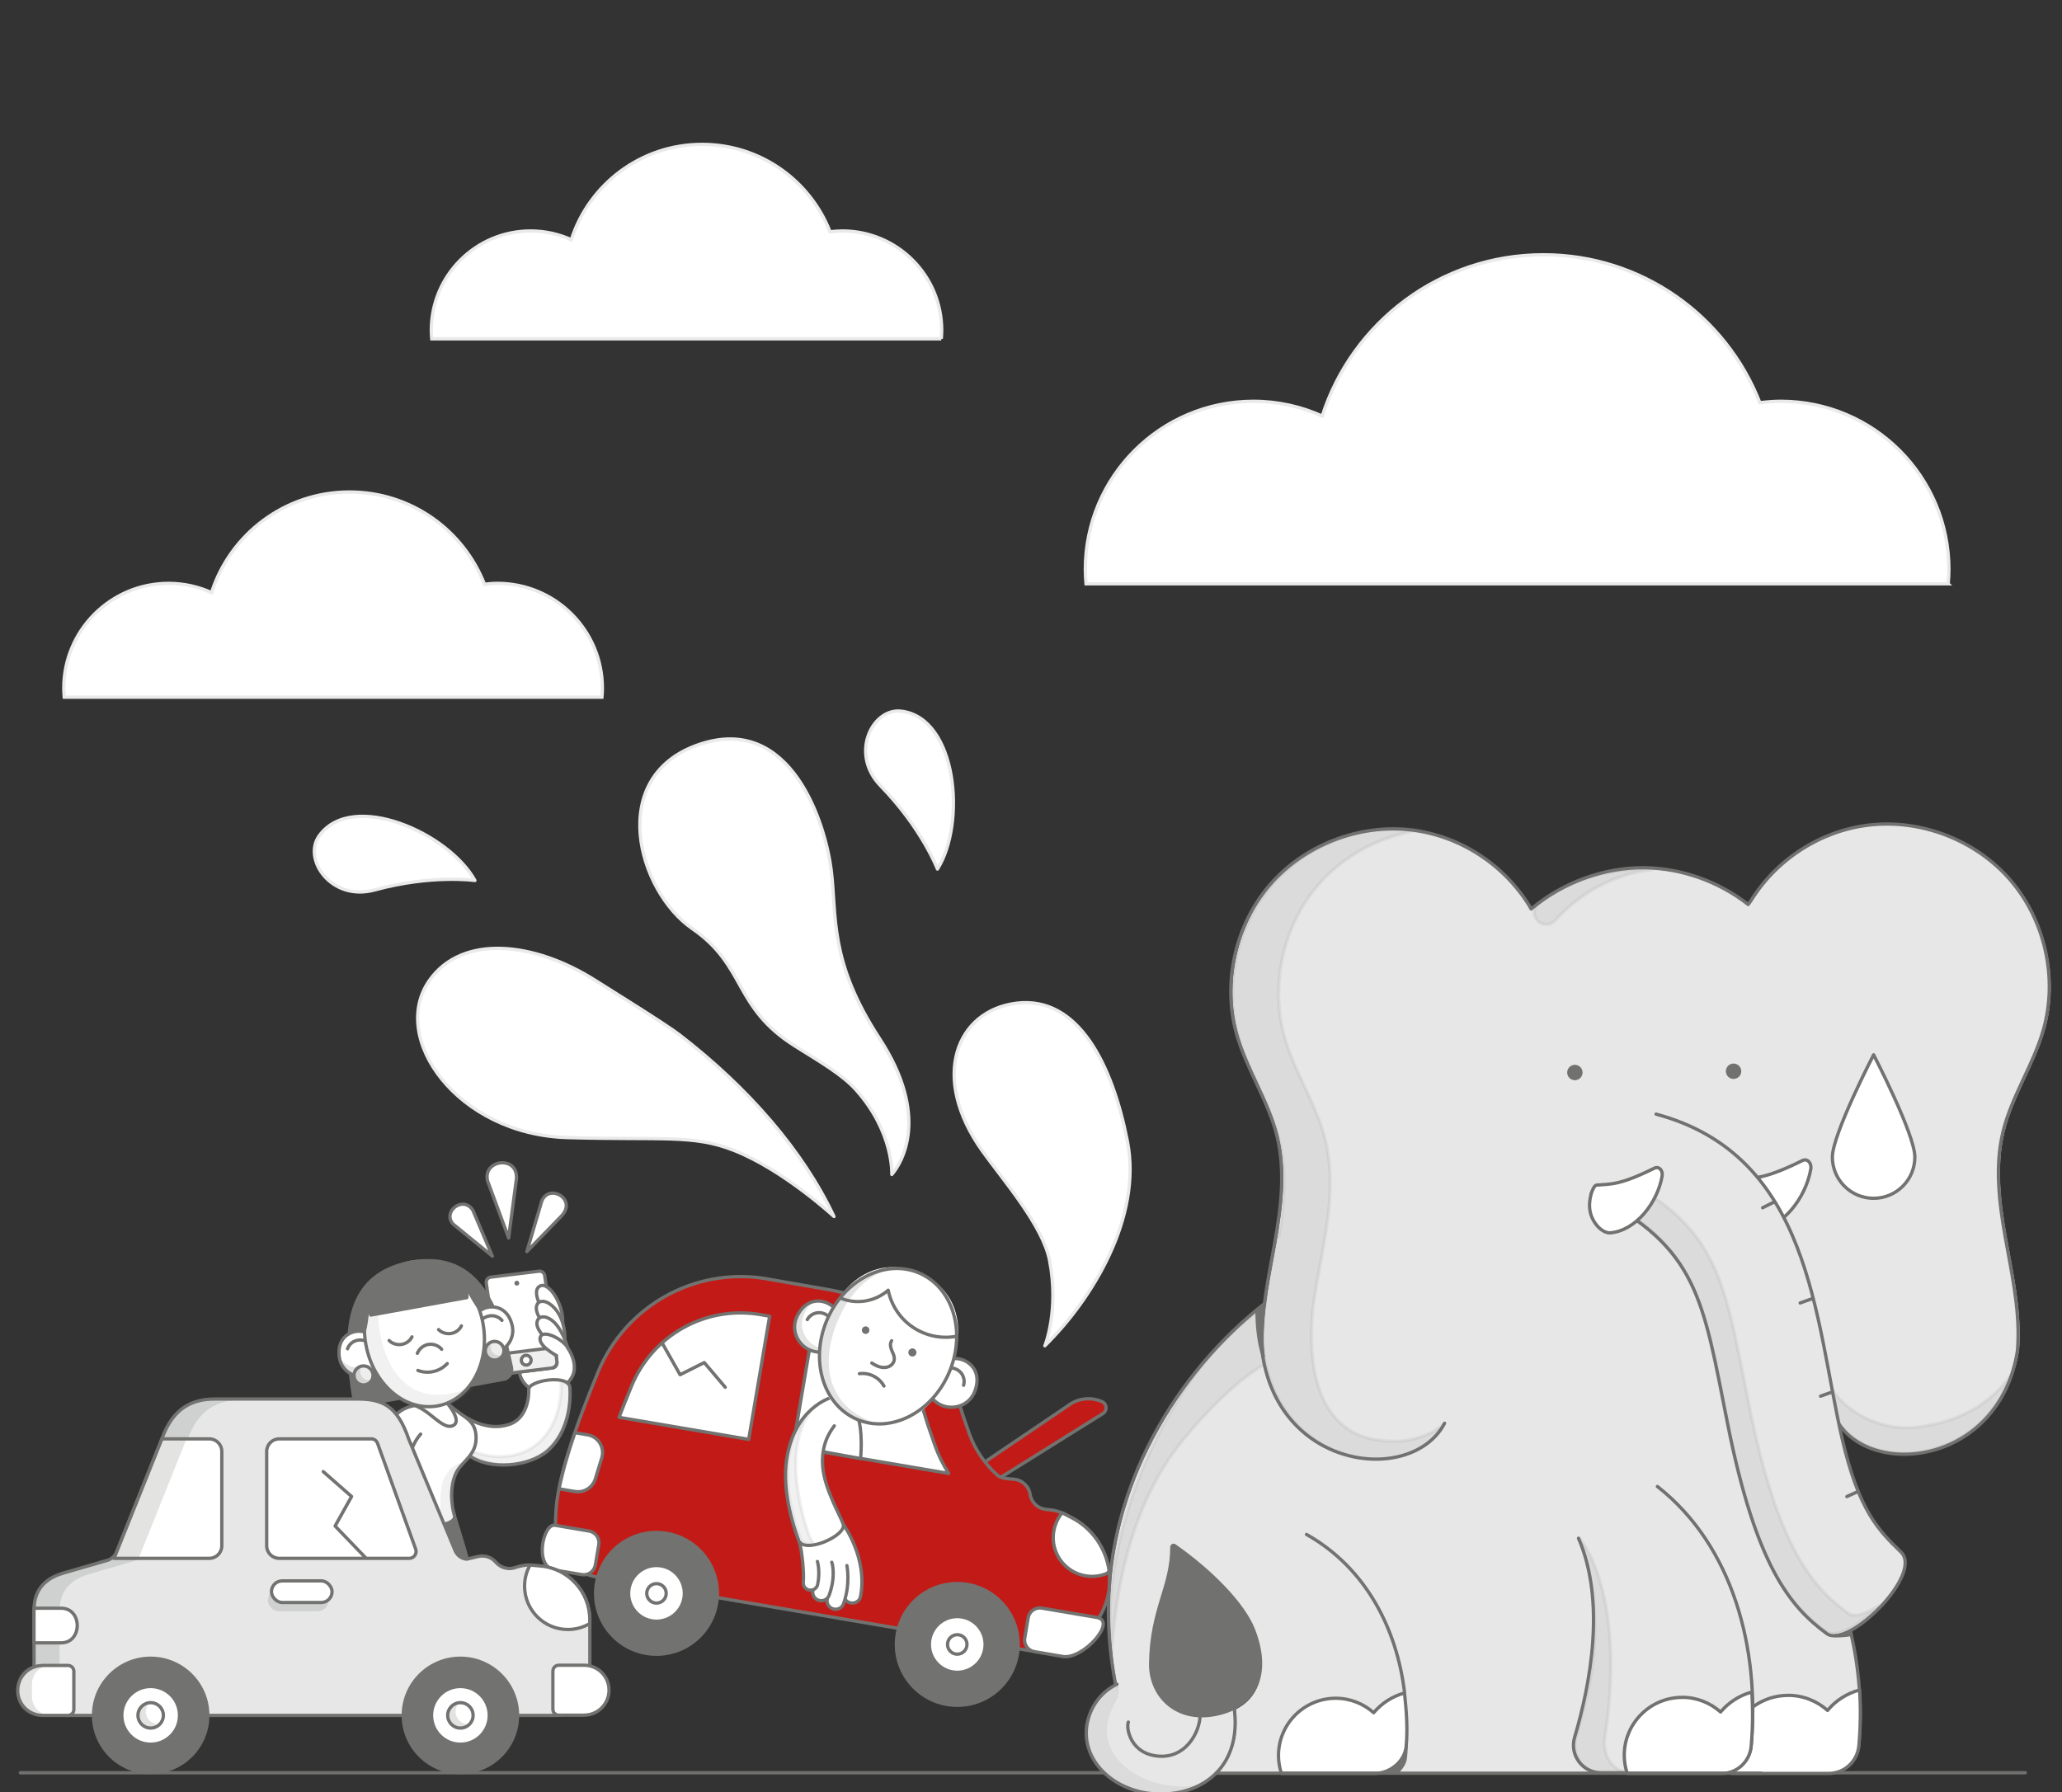<?xml version="1.0" encoding="UTF-8"?>
<svg id="Livello_9" data-name="Livello 9" xmlns="http://www.w3.org/2000/svg" viewBox="0 0 375 326">
  <rect x="0" y="0" width="375" height="326" fill="#333333" stroke="none"/>
  <defs>
    <style>
      .cls-1, .cls-2, .cls-3, .cls-4, .cls-5, .cls-6, .cls-7, .cls-8 {
        fill: #fff;
      }

      .cls-1, .cls-3, .cls-4, .cls-9, .cls-10, .cls-11, .cls-12, .cls-5, .cls-6, .cls-13, .cls-14, .cls-15, .cls-7, .cls-8, .cls-16, .cls-17, .cls-18, .cls-19, .cls-20, .cls-21, .cls-22, .cls-23, .cls-24, .cls-25 {
        stroke-width: .6px;
      }

      .cls-1, .cls-3, .cls-4, .cls-10, .cls-11, .cls-8, .cls-16, .cls-18, .cls-22, .cls-23, .cls-24, .cls-25 {
        stroke-miterlimit: 10;
      }

      .cls-1, .cls-3, .cls-11, .cls-12, .cls-5, .cls-13, .cls-16, .cls-18, .cls-19, .cls-20, .cls-24 {
        stroke: #717270;
      }

      .cls-3, .cls-9, .cls-12, .cls-5, .cls-6, .cls-13, .cls-14, .cls-15, .cls-7, .cls-16, .cls-17, .cls-19, .cls-20, .cls-21, .cls-22 {
        stroke-linecap: round;
      }

      .cls-4, .cls-7 {
        stroke: #eaeaeb;
      }

      .cls-26, .cls-17, .cls-27, .cls-25 {
        fill: #727370;
      }

      .cls-9, .cls-10, .cls-6, .cls-14, .cls-15, .cls-8, .cls-17, .cls-21, .cls-22, .cls-23, .cls-25 {
        stroke: #727370;
      }

      .cls-9, .cls-12, .cls-5, .cls-6, .cls-13, .cls-14, .cls-15, .cls-7, .cls-17, .cls-19, .cls-20, .cls-21 {
        stroke-linejoin: round;
      }

      .cls-9, .cls-12, .cls-18, .cls-28, .cls-22, .cls-23 {
        fill: none;
      }

      .cls-10 {
        fill: #eeeeef;
      }

      .cls-11, .cls-13, .cls-16, .cls-19 {
        fill: #717270;
      }

      .cls-29, .cls-27 {
        opacity: .2;
      }

      .cls-30, .cls-15, .cls-20, .cls-24 {
        fill: #e7e7e8;
      }

      .cls-14 {
        fill: #c21b17;
      }

      .cls-31, .cls-19 {
        opacity: .1;
      }

      .cls-21 {
        fill: #efefef;
      }
    </style>
  </defs>
  <g>
    <line class="cls-3" x1="3.7" y1="322.45" x2="368.32" y2="322.45"/>
    <g>
      <g>
        <path class="cls-28" d="M247.74,265.25c-.14-.02-.27-.04-.41-.06-6.65-1.08-14.35-5.89-16.92-16.11,2.57,10.2,10.24,15.02,16.92,16.11,.14,.02,.27,.04,.41,.06Z"/>
        <path class="cls-28" d="M248.02,286.94h0c-.53-.8-1.08-1.59-1.66-2.36,.58,.77,1.13,1.56,1.66,2.36Z"/>
        <path class="cls-30" d="M367.18,245.7c.04-.47,.07-.96,.09-1.45,.22-5.45-.79-10.92-1.78-16.25-.18-.98-.36-1.96-.54-2.94-1.11-6.28-1.93-12.95-.4-19.22,.83-3.4,2.34-6.64,3.8-9.77,1.32-2.83,2.69-5.76,3.55-8.81,2.6-9.21,.25-19.86-5.98-27.12-6.23-7.26-16.39-11.2-25.9-10.03-8.73,1.08-16.72,6.24-21.37,13.81-.07,.08-.23,.29-.45,.63-5.39-4.21-12.07-6.58-18.8-6.68-7.34-.12-14.88,2.61-20.67,7.5-.11-.23-.32-.56-.32-.56-4.64-7.57-12.63-12.73-21.36-13.8-9.5-1.17-19.67,2.77-25.9,10.03-6.23,7.26-8.58,17.91-5.98,27.12,.86,3.05,2.23,5.98,3.55,8.81,1.46,3.13,2.97,6.37,3.8,9.77,1.53,6.27,.71,12.95-.4,19.22-.17,.98-.35,1.96-.54,2.97-.49,2.65-1,5.38-1.35,8.15,0,.03,0,.06,0,.1-.01,.03-.02,.06-.03,.09-.37,2.95-.5,5.53-.4,7.88,0,.07,0,.14,.01,.22v.17c.06,.45,.12,.85,.18,1.17-.04,.06-.06,.13-.05,.2-.02-.09-.03-.18-.05-.28l-.02-.25s0-.04-.01-.06c-.29-.92-.96-3.5-.99-7.54,0-.1-.06-.19-.15-.24s-.2-.03-.28,.04c-16.66,13.87-26.61,34.19-26.61,54.33,0,4.85,.5,9.68,1.48,14.37,.21,.86,.36,1.53,.5,2.18l.07,.32c.31,1.27,.67,2.54,1.06,3.79-.03-.08,1.11,3.19,1.51,4.33,.13,.34,.25,.68,.39,1.01,.02,.06,.07,.11,.12,.14,1.29,.66,2.8,1.01,4.37,1.01,2.52,0,4.67-.81,5.88-2.22,1.08-1.25,1.54-3.06,1.36-5.39,0-.13-.11-.23-.24-.24-1.81-.15-3.39-.76-4.71-1.79-2.12-1.67-3.32-4.29-3.27-7.17,.07-5.06,1.13-8.55,2.06-11.64,.83-2.72,1.6-5.29,1.6-8.51,0-.11,.06-.21,.16-.26,.1-.05,.21-.04,.29,.02,6.79,4.77,12.02,10.35,13.65,14.57,1.52,3.93,1.61,7.38,.26,10-.74,1.43-1.91,2.58-3.49,3.42-.09,.05-.15,.15-.14,.26,.64,5.53-1.16,8.93-2.78,10.81-.1,.11-.2,.22-.3,.33l-.04,.04c-.07,.08-.09,.19-.05,.28,.04,.1,.14,.16,.24,.16h11.17c.08,0,.16-.04,.21-.11,.04-.05,.05-.11,.04-.16h18.77s0,.04,0,.06c.02,.12,.13,.21,.26,.21h37.51c.13,0,.24-.09,.26-.22,0-.02,0-.03,0-.05h43.15s4.82-.34,4.94-7.58c.11-7.23-1.72-20.78-1.72-20.78l-6.31-27.78,4.3-7.81c2.73,4.56,8.75,6.82,15.34,5.74,7.19-1.17,15.54-6.66,17.43-18.59Zm-136.78,3.38c2.57,10.22,10.27,15.03,16.92,16.11,.14,.02,.27,.04,.41,.06-.14-.02-.27-.04-.41-.06-6.68-1.09-14.35-5.91-16.92-16.11Zm17.62,37.86c-.53-.8-1.08-1.59-1.66-2.36,.58,.77,1.13,1.56,1.66,2.36h0Z"/>
        <path class="cls-30" d="M206.6,318.32s-.05-.13-.14-.39c-.15-.39-.3-.78-.45-1.18,.19,.53,.38,1.06,.58,1.57Z"/>
        <path class="cls-19" d="M348.56,259.59c-6.64,.79-13.16-2.83-15.92-7.73l.23,8.46,.04,.18,1.2-2.18c2.73,4.56,8.75,6.82,15.34,5.74,6.16-1,13.17-5.18,16.24-13.86-3.55,4.8-8.79,8.4-17.13,9.39Z"/>
      </g>
      <g>
        <path class="cls-20" d="M317.44,267.62c15.88,9.96,22.26,31.69,20.61,49.77-.26,2.86-2.62,5.06-5.49,5.06h-22.52c-3.44,0-5.9-3.31-4.93-6.6,2.88-9.75,5.89-25.23,.73-37.15"/>
        <path class="cls-5" d="M325.19,308.37c2.75,0,5.26,1.04,7.17,2.74,1.49-1.79,3.52-3.1,5.83-3.72,.22,3.42,.17,6.83-.13,10.12-.26,2.86-2.62,5.06-5.49,5.06h-17.63c-.35-1.07-.55-2.2-.55-3.39,0-5.97,4.84-10.8,10.8-10.8Z"/>
        <path class="cls-19" d="M310.6,316c4.04-26.36-4.57-36.22-4.57-36.22,5.05,15.14,2.09,26.71-.71,36.22"/>
      </g>
      <path class="cls-18" d="M207.68,321.49c-3.92-8.74-6.1-18.42-6.1-28.61,0-22.45,12.12-43.1,28.56-55.91"/>
      <path class="cls-12" d="M262.71,258.88c-5.77,11.09-29.76,8.71-33.08-12.3-.04-.49-.07-.98-.09-1.46-.26-6.45,1.18-12.83,2.31-19.19s1.93-12.95,.4-19.22c-1.58-6.48-5.53-12.16-7.35-18.58-2.62-9.28-.3-19.8,5.98-27.12s16.33-11.21,25.9-10.03c8.78,1.08,16.74,6.28,21.36,13.8,0,0,.2,.33,.32,.56,5.69-4.79,13.23-7.61,20.67-7.5,6.77,.1,13.47,2.51,18.8,6.68,.27-.41,.46-.63,.46-.63,4.62-7.52,12.59-12.72,21.36-13.8,9.57-1.18,19.62,2.71,25.9,10.03s8.6,17.84,5.98,27.12c-1.81,6.42-5.77,12.1-7.35,18.58-1.53,6.27-.72,12.87,.4,19.22,1.13,6.36,2.57,12.74,2.31,19.19-.02,.49-.05,.98-.09,1.46-3.32,21.01-27.31,23.39-33.08,12.3"/>
      <g>
        <path class="cls-5" d="M329.32,212.62c.17-1.03-.6-1.99-1.54-1.52-7.09,3.51-8.76,3.11-11.49,3.36-.66,.06-1.72,2.85-1.27,5.21,.46,2.36,2.45,4.4,4.05,4.25,5.06-.46,9.36-6.02,10.25-11.3Z"/>
        <path class="cls-20" d="M289.38,217.07c19.46,9.79,20.27,19.07,24.81,41.89,5.13,25.77,11.33,33.3,18.06,38.2,3.83,2.78,17.6-10.84,13.47-14.85-4.02-3.9-7.69-7.46-10.75-20.82-4.95-21.64-5.55-51.26-33.79-58.84"/>
        <path class="cls-19" d="M336.08,293.41c-6.73-4.9-12.93-12.44-18.06-38.2-3.99-20.05-5.1-29.65-18.52-38.32l-5.07,2.68c14.45,8.86,15.51,18.43,19.61,39.01,5.13,25.77,11.33,33.3,18.06,38.2,1.89,1.37,6.2-1.25,9.58-4.74-2.27,1.52-4.42,2.24-5.6,1.37Z"/>
        <path class="cls-5" d="M302.28,213.88c.16-.95-.55-1.82-1.41-1.4-6.49,3.22-8.03,2.85-10.53,3.08-.61,.06-1.58,2.61-1.16,4.78,.42,2.17,2.24,4.03,3.71,3.9,4.64-.42,8.58-5.52,9.39-10.36Z"/>
        <circle class="cls-16" cx="286.41" cy="195.08" r="1.1"/>
        <circle class="cls-16" cx="315.27" cy="194.85" r="1.1"/>
        <path class="cls-13" d="M320.55,219.68l1.99-.99"/>
        <path class="cls-13" d="M327.38,237l2.1-.75"/>
        <path class="cls-13" d="M331.09,253.95l2.1-.75"/>
        <path class="cls-13" d="M335.87,272.21l2.03-.91"/>
        <path class="cls-13" d="M333.8,297.52c1.61,.07,2.84-.23,2.84-.23l-.09-.59c-1.46,.82-2.75,.82-2.75,.82Z"/>
      </g>
      <g>
        <path class="cls-20" d="M301.42,270.38c13.77,10.79,18.65,29.52,17.05,47.14-.25,2.79-2.56,4.93-5.35,4.93h-21.96c-3.35,0-5.75-3.22-4.8-6.44,2.81-9.5,5.74-24.59,.71-36.22"/>
        <path class="cls-19" d="M291.87,316.02c4.04-26.36-4.57-36.22-4.57-36.22,5.05,15.14,2.09,26.71-.71,36.22-.95,3.22,1.45,6.44,4.8,6.44h5.28c-3.35,0-5.31-3.12-4.8-6.44Z"/>
        <path class="cls-5" d="M305.92,308.73c2.68,0,5.13,1.01,6.99,2.67,1.45-1.74,3.43-3.02,5.68-3.63,.21,3.34,.17,6.66-.12,9.87-.25,2.78-2.56,4.93-5.35,4.93h-17.19c-.34-1.04-.54-2.15-.54-3.3,0-5.82,4.72-10.53,10.53-10.53Z"/>
      </g>
      <g>
        <path class="cls-17" d="M255.56,312.6c.16,3.15,.25,6.25-.06,7.57-.2,.84-1.02,1.92-1.69,2.34l-3.13-.04s3.86-1.28,4.36-3.19,.52-6.68,.52-6.68Z"/>
        <path class="cls-9" d="M255.43,307.8c-1.36-11.21-6.81-22.5-17.83-28.7"/>
        <path class="cls-5" d="M242.92,308.9c2.65,0,5.07,1,6.9,2.63,1.44-1.72,3.39-2.98,5.61-3.59,.36,3.41,.59,6.52,.3,9.7-.25,2.75-2.94,4.93-5.71,4.93h-16.98c-.34-1.03-.53-2.12-.53-3.26,0-5.75,4.66-10.41,10.41-10.41Z"/>
      </g>
      <path class="cls-13" d="M229.73,246.67c-.57-2.67-.17-9.13-.17-9.13l-.95,.77c-.03,5.37,1.12,8.35,1.12,8.35Z"/>
      <g>
        <path class="cls-24" d="M202.87,306.53c.61,2.65,1.13,4.62,1.78,6.9,.11,.39,.23,.8,.35,1.21"/>
        <path class="cls-20" d="M205.2,313.23c-.44,1.13,.4,5.92,5.68,6.21s7.75-5.28,7.32-8.18l6.2-.94c.9,5.96-.96,9.6-2.68,11.6-2.44,2.84-6.22,4.41-10.64,4.41-7.46,0-13.53-4.98-13.53-11.1,0-3.14,1.71-7.03,5.59-8.89"/>
      </g>
      <g class="cls-31">
        <path class="cls-13" d="M200.98,314.61c0-1.53,.69-3.48,1.63-5.13,.51-.89,.67-1.94,.41-2.94v-.02c-3.88,1.85-5.32,5.55-5.32,8.69,0,6.12,6.07,11.1,13.53,11.1,2.31,0,4.44-.43,6.3-1.24-.8,.11-1.62,.17-2.47,.17-7.46,0-14.08-4.52-14.08-10.64Z"/>
      </g>
      <path class="cls-11" d="M213.6,281.13c-.2-.14-.48,0-.48,.25,.02,7.27-3.72,11.21-3.86,21.22-.08,5.89,4.84,11.03,12.6,9.05,6.78-1.73,9.08-7.5,6.11-15.18-1.77-4.57-7.5-10.52-14.38-15.35Z"/>
      <line class="cls-1" x1="220.99" y1="322.53" x2="320.47" y2="322.53"/>
      <path class="cls-6" d="M348.24,210.46c0-4.14-7.5-18.6-7.5-18.6,0,0-7.5,14.46-7.5,18.6s3.36,7.5,7.5,7.5,7.5-3.36,7.5-7.5Z"/>
      <path class="cls-19" d="M229.03,238.33c-16.62,11.33-29.61,41.38-26.86,62.5,1.11-17.72,5.97-30.33,12.93-38.84,8.84-10.79,14.77-13.74,14.77-13.74l-.84-9.93Z"/>
      <path class="cls-19" d="M249.54,261.75c-6.63-1.38-12.12-7.62-10.84-23.29,0-.03,.01-.06,.03-.09,0-.03,0-.06,0-.1,.36-2.81,.87-5.59,1.37-8.28,.19-1.03,.37-2.02,.55-3.02,1.13-6.37,1.96-13.15,.41-19.52-.84-3.46-2.37-6.74-3.86-9.92-1.34-2.88-2.73-5.85-3.6-8.95-2.64-9.36-.26-20.17,6.07-27.54,4.66-5.44,11.5-9.03,18.63-10.08-.24-.04-.48-.08-.73-.11-9.65-1.18-19.97,2.81-26.3,10.19-6.33,7.38-8.71,18.19-6.07,27.54,.87,3.1,2.26,6.07,3.6,8.95,1.48,3.18,3.01,6.46,3.86,9.92,1.39,5.69,.87,11.7-.06,17.47,.04-2.4,.13-3.91,.13-3.91-.2,1.41-.43,2.82-.67,4.21-1.14,6.46-2.61,12.94-2.35,19.49,.02,.49,.05,.99,.1,1.49,3.37,21.34,27.08,23.91,32.94,12.65,0,0-4.51,4.7-13.19,2.89Z"/>
      <path class="cls-19" d="M279.25,166.95h0c.7,1.37,2.56,1.61,3.59,.47,2.85-3.16,8.71-8.23,17.66-9.24-10.67-.61-17.8,3.83-20.65,6.04-.83,.65-1.08,1.8-.6,2.74Z"/>
    </g>
    <g>
      <g>
        <g>
          <g>
            <path class="cls-14" d="M178.3,266.46l15.89-10.75c1.78-1.38,4.17-1.67,6.23-.76h0c.9,.4,.99,1.65,.15,2.17l-20,12.49-2.28-3.15Z"/>
            <path class="cls-14" d="M186.75,300.16l-77.91-13.25c-5.86-1-8.29-5.22-7.74-11.74h0c.19-6.1,3.83-16.37,7.68-25.65,4.97-11.96,17.46-18.98,30.26-16.98h0s11.79,2.06,11.79,2.06c11.39,1.98,20.64,10.28,23.83,21.39h0c.22,.77,.85,2.62,1.56,4.61,1.05,2.99,2.84,5.64,5.16,7.72,.62,.56,1.8,.65,2.98,.74,1.51,.11,2.75,1.25,2.98,2.75h0c.22,1.44,1.38,2.56,2.83,2.74l.51,.04c1.14,.09,2.25,.41,3.26,.95l1.47,.79c4.43,2.58,6.9,7.55,6.3,12.64h0c-.87,7.32-7.69,12.43-14.96,11.19Z"/>
            <circle class="cls-17" cx="119.39" cy="289.82" r="11.07"/>
            <path class="cls-6" d="M191.64,278.5c-.65,3.84,1.93,7.48,5.77,8.13,1.38,.24,2.74,.05,3.95-.46l.35-.41c-.52-3.88-2.79-7.38-6.26-9.41l-2.22-1.16h-.08c-.76,.93-1.29,2.05-1.5,3.31Z"/>
            <g>
              <path class="cls-6" d="M172.52,267.99c-1.03-1.62-1.88-3.36-2.53-5.2-1.19-3.38-1.53-4.46-1.67-4.97-2.48-8.62-9.79-15.18-18.63-16.71l-1.69-.3-3.8,22.37,28.32,4.82Z"/>
              <path class="cls-6" d="M136.16,261.81l3.81-22.4-2.01-.35c-9.79-1.51-19.29,3.84-23.1,13.03-.86,2.07-1.61,3.97-2.28,5.71l23.58,4.01Z"/>
            </g>
            <path class="cls-6" d="M104.57,271.29c1.62,.28,3.2-.69,3.69-2.27l1.18-3.84c.58-1.89-.63-3.87-2.59-4.2l-2.24-.38s-.02,0-.05,0c-1.26,3.67-2.29,7.18-2.88,10.2l.16,.03,2.73,.47Z"/>
            <circle class="cls-6" cx="119.39" cy="289.82" r="5.07"/>
            <circle class="cls-17" cx="174.09" cy="299.11" r="11.07"/>
            <circle class="cls-6" cx="174.09" cy="299.11" r="5.07"/>
            <path class="cls-6" d="M108.9,280.96c.2-1.16-.59-2.27-1.75-2.47l-6.21-1.06c-2.19-.37-3.86,7.5-.09,8.14l4.95,.84c1.16,.2,2.27-.59,2.47-1.75l.63-3.71Z"/>
            <circle class="cls-6" cx="119.39" cy="289.82" r="1.77"/>
            <circle class="cls-6" cx="174.09" cy="299.11" r="1.77"/>
          </g>
          <g>
            <g>
              <path class="cls-2" d="M153.33,277.16l-.14-.21-7.93,3.34,.07,.26c.55,2.06,.88,5.78,.73,7.16-.06,.61,.32,1.2,.92,1.38,.28,.09,.59,.08,.86-.02l-.03,.15c-.14,.68,.2,1.37,.82,1.68,.4,.2,.87,.22,1.28,.05,.21-.08,.38-.2,.53-.35v.1c-.19,.69,.15,1.43,.8,1.76,.29,.14,.62,.19,.94,.14,.12-.02,.23-.05,.34-.09,.4-.16,.7-.47,.84-.86,.11-.29,.2-.58,.28-.86l.1,.12c.18,.22,.41,.38,.66,.48,.43,.16,.93,.12,1.33-.1,.37-.2,.61-.53,.69-.93,1.29-6.35-2.37-12.12-3.12-13.21Zm-2.07,6.91c.03,.1,.83,2.4-.49,6.02,1.3-3.58,.52-5.92,.49-6.02Zm2.69,5.58"/>
              <path class="cls-9" d="M148.66,284.02s.54,1.82,.04,4.19c-.16,.76-.95,1.2-1.69,.97h0c-.6-.19-.99-.76-.92-1.38,.15-1.47-.17-5.51-.77-7.52l7.89-3.24s4.71,6.29,3.27,13.42c-.18,.88-1.18,1.34-2.03,1.03h0c-.28-.1-.52-.28-.69-.51"/>
              <path class="cls-9" d="M147.85,289.23c-.19,.7,.16,1.44,.81,1.76h0c.81,.4,1.81,.04,2.12-.81,1.33-3.65,.49-6.02,.49-6.02"/>
              <path class="cls-9" d="M150.46,290.79c-.19,.7,.16,1.44,.81,1.76h0c.81,.4,1.81,.04,2.12-.81,1.33-3.65,.63-6.98,.63-6.98"/>
            </g>
            <path class="cls-6" d="M145.49,263.3l11.01,2s.57-5.07-.71-8.33l-.89-.75c-1.63-.83-4.07-2.55-5.19-1.11l-4.22,8.18Z"/>
            <path class="cls-6" d="M152.15,253.94c-1.43,.17-7.69,2.39-9.08,11.45-.95,6.21,1.55,13.1,2.16,14.76,.97,2.64,8.81-.84,8.12-2.93-.44-1.35-3.33-6.23-3.71-10.27-.4-4.19,1.32-6.55,2.09-7.6"/>
            <path class="cls-19" d="M147.02,278.94c-.63-1.65-3.02-9.54-2.07-15.75,.4-2.62,1.22-4.63,2.23-6.19-1.66,1.68-3.19,4.25-3.79,8.14-.95,6.21,1.55,13.1,2.16,14.76,.31,.84,1.32,1.06,2.52,.9,0,0-.46-.33-1.05-1.87Z"/>
            <g>
              <path class="cls-2" d="M152.41,239.25c-.43-2.51-5.37-4.45-7.52,.32-1.04,2.32,.12,5.04,2.46,6.02,.74,.31,1.52,.41,2.26,.33l2.8-6.68Z"/>
              <g class="cls-29">
                <path class="cls-26" d="M146.23,239.02c.48-1.07,1.1-1.8,1.78-2.26-1.22,.21-2.45,1.05-3.26,2.87-1.04,2.32,.12,5.04,2.46,6.02,.74,.31,1.52,.41,2.26,.33l.27-.64c-.35-.06-.7-.15-1.05-.3-2.34-.98-3.51-3.7-2.46-6.02Z"/>
              </g>
              <path class="cls-23" d="M152.41,239.25c-.43-2.51-5.37-4.45-7.52,.32-1.04,2.32,.12,5.04,2.46,6.02,.74,.31,1.52,.41,2.26,.33l2.8-6.68Z"/>
              <path class="cls-2" d="M146.82,240.02c.35-.63,1-1.1,1.71-1.22,.71-.13,1.48,.08,2.03,.56"/>
              <path class="cls-9" d="M146.82,240.02c.35-.63,1-1.1,1.71-1.22,.71-.13,1.48,.08,2.03,.56"/>
              <path class="cls-2" d="M172.21,247.55c2.09-1.45,6.94,.72,5.04,5.59-.92,2.37-3.68,3.45-6.02,2.46-.74-.31-1.36-.79-1.82-1.38l2.8-6.68Z"/>
              <path class="cls-23" d="M172.21,247.55c2.09-1.45,6.94,.72,5.04,5.59-.92,2.37-3.68,3.45-6.02,2.46-.74-.31-1.36-.79-1.82-1.38l2.8-6.68Z"/>
              <path class="cls-2" d="M175.56,252.07c.21-.7,.08-1.48-.33-2.08-.41-.6-1.1-1-1.82-1.06"/>
              <path class="cls-9" d="M175.24,251.97c.21-.7,.08-1.48-.33-2.08-.41-.6-1.1-1-1.82-1.06"/>
              <path class="cls-2" d="M172.65,249.52c3.23-7.71,1.71-14.96-5.56-18.01-7.27-3.05-13.5,.95-16.74,8.66s-1.71,14.96,5.56,18.01,13.5-.95,16.74-8.66"/>
              <path class="cls-27" d="M152.33,240.31c2.42-5.76,6.51-9.45,11.46-9.67-5.73-.67-10.52,3.17-13.22,9.61-3.23,7.71-1.71,14.96,5.56,18.01,1.84,.77,3.61,1.09,5.28,1.01-1.14-.13-2.31-.44-3.52-.95-7.27-3.05-8.79-10.29-5.56-18.01Z"/>
              <ellipse class="cls-9" cx="161.5" cy="244.85" rx="14.46" ry="12.09" transform="translate(-126.75 299.11) rotate(-67.25)"/>
              <path class="cls-2" d="M156.57,249.26c.54,.82,1.32,1.5,2.29,1.9s2,.49,2.96,.3"/>
              <path class="cls-9" d="M160.76,252.11c-.42-.75-1.06-1.39-1.89-1.81s-1.72-.55-2.58-.44"/>
              <path class="cls-26" d="M158.06,242.21c.15-.35-.02-.76-.37-.9-.35-.15-.76,.02-.9,.37s.02,.76,.37,.9c.35,.15,.76-.02,.9-.37"/>
              <path class="cls-2" d="M159.75,241.89c-.11-.84-.65-1.61-1.49-1.96-.78-.33-1.63-.23-2.29,.2"/>
              <path class="cls-26" d="M166.61,246.29c.16-.38-.02-.81-.39-.97-.38-.16-.81,.02-.97,.39-.16,.38,.02,.81,.39,.97,.38,.16,.81-.02,.97-.39"/>
              <path class="cls-2" d="M168.43,245.53c-.11-.84-.65-1.61-1.49-1.96-.78-.33-1.63-.23-2.29,.2"/>
              <path class="cls-2" d="M152.79,236.09c3.04,1.28,6.41,.62,8.74-1.41,.68,3.35,2.95,6.31,6.34,7.73,2.01,.84,4.13,1.02,6.13,.64"/>
              <path class="cls-9" d="M152.79,236.09c3.04,1.28,6.41,.62,8.74-1.41,.68,3.35,2.95,6.31,6.34,7.73,2.01,.84,4.13,1.02,6.13,.64"/>
              <path class="cls-9" d="M158.55,247.92c.45,.3,.93,.57,1.46,.71s1.09,.16,1.6-.05,.92-.65,1.01-1.19c.07-.4-.04-.81-.2-1.19s-.34-.75-.43-1.15-.08-.84,.16-1.18"/>
            </g>
          </g>
          <path class="cls-6" d="M186.36,297.95c-.2,1.16,.59,2.27,1.75,2.47l5.16,.88c3.68,.63,9.98-6.46,6.21-7.1l-10.02-1.7c-1.16-.2-2.27,.59-2.47,1.75l-.63,3.71Z"/>
        </g>
        <polyline class="cls-6" points="120.51 244.43 123.68 250.05 128.08 247.84 131.89 252.33"/>
      </g>
      <g>
        <g>
          <path class="cls-17" d="M85.29,284.62c-.76-2.84-2.86-9.6-2.86-9.6l-9.16-.26,1.21,11.31,10.8-1.44Z"/>
          <g>
            <g>
              <path class="cls-6" d="M94.48,249.68c.19,1.15,.93,2.19,1.84,2.76,.67,.42,5.51,.18,6.51-.6,3.53-2.75,.22-6.94,.22-6.94"/>
              <g>
                <path class="cls-6" d="M98.02,231.22l-8.78,1.08c-.51,.06-.87,.53-.81,1.04l2.23,15.75c.06,.51,.53,.87,1.04,.81l8.78-1.08c.51-.06,.87-.53,.81-1.04l-2.23-15.75c-.06-.51-.53-.87-1.04-.81Z"/>
                <g>
                  <path class="cls-21" d="M90.33,246.38l.32,2.55c.07,.6,.62,1.02,1.21,.95l8.47-1.05c.6-.07,1.02-.62,.95-1.21l-.32-2.55-10.63,1.31Z"/>
                  <circle class="cls-6" cx="95.7" cy="247.41" r=".89"/>
                  <circle class="cls-26" cx="93.99" cy="233.4" r=".44"/>
                </g>
              </g>
              <g>
                <path class="cls-6" d="M102.33,240.5c.14-3.54-2.88-7.98-4.44-6.34-1.23,1.3,1.44,5.21,1.44,5.21"/>
                <path class="cls-6" d="M102.72,243.43c.05-1.29-.3-3.8-1.9-5.53-1.3-1.4-2.7-1.52-3.14-.63-.79,1.6,1.88,4.35,1.88,4.35"/>
                <path class="cls-6" d="M103.23,245.16c-.34-1.36-1.29-3.47-2.31-4.51-1.33-1.36-2.8-1.47-3.2-.41-.62,1.67,2.45,4.04,2.45,4.04"/>
                <path class="cls-6" d="M103.25,245.16c-.81-1.51-4.26-3.3-4.92-2.1-.84,1.54,2.85,3.49,2.85,3.49"/>
              </g>
            </g>
            <path class="cls-6" d="M85.32,264.75c3.66,2.7,10.9,2.08,14.28-.87,2.84-2.48,4.31-6.8,4.05-11.48-.14-2.51-7.53-1.31-7.49,.33,.06,2.34-.77,5.48-3.61,6.38-4.03,1.28-7.54-1.09-9.23-2.17l2.01,7.82Z"/>
            <path class="cls-19" d="M103.69,252.63c-.04-.73-.73-1.15-1.67-1.33,.21,4.6-1.33,8.74-4.13,11.18-3.07,2.68-7.7,3.25-12.59,1.3l.3,1.02c5.42,2.71,10.39,2.01,13.77-.94,2.84-2.48,4.58-6.55,4.32-11.23Z"/>
          </g>
          <path class="cls-6" d="M81.3,255.13s.62,.69,2.34,1.94c1.31,.95,2.99,1.77,2.94,4.59-.05,3.16-2.68,4.2-3.66,6.31-1.56,3.38-.32,7.53-.32,7.53,1.04,2.52-8.65,2.4-8.65,2.4l-.09-20.52,3.03-2.61,4.43,.36Z"/>
          <g class="cls-31">
            <path class="cls-13" d="M83.84,266.41s-1.58,.2-2.8,2.58c-.65,1.27-.69,4.27-.65,5.02,.1,1.98-4,2.26-6.77,2.37v1.69s9.71,.12,8.66-2.4c0,0-1.24-4.15,.32-7.53,.3-.64,.75-1.19,1.24-1.72Z"/>
          </g>
          <path class="cls-6" d="M76.16,255.57c-2.93,.23-4.3,1.72-5.17,3.04-3.88,5.91-2.8,14.29-.62,20.82l6.61-.86c-3.19-6.04-4.03-13.7-.48-17.72"/>
          <path class="cls-6" d="M75.48,255.65c1.16,.51,1.68,.84,2.71,1.64,1.54,1.2,3.06,2.67,4.29,1.96,1.64-.94-1.38-4.3-1.38-4.3-1.17-.09-5.62,.69-5.62,.69Z"/>
          <g>
            <g>
              <path class="cls-25" d="M91.6,250.86c.98-.18,1.62-1.13,1.42-2.1-2.07-9.91-5.53-21.49-18.33-19.15-12.85,2.35-11.95,14.47-10.37,24.49,.15,.93,1.04,1.56,1.97,1.39l25.32-4.62Z"/>
              <g>
                <g>
                  <path class="cls-8" d="M67.35,242.92c-1.59-1.72-6.37-.73-5.63,4.03,.36,2.31,2.62,3.82,4.92,3.4,.73-.13,1.37-.44,1.91-.88l-1.2-6.55Z"/>
                  <path class="cls-22" d="M63.2,245.33c.21-.59,.66-1.09,1.23-1.36s1.23-.32,1.83-.12"/>
                  <path class="cls-27" d="M61.8,247.05c.93,3.07,3.54,3.77,6.19,2.84-.21,.12-.77-1.64-.77-1.64-3.49,1.66-5.42-1.21-5.42-1.21Z"/>
                  <circle class="cls-10" cx="66.11" cy="250.18" r="1.73"/>
                  <g class="cls-29">
                    <path class="cls-26" d="M65.54,249.77c-.07-.38,.01-.76,.19-1.07-.82,.19-1.36,.99-1.2,1.82,.16,.86,.98,1.43,1.84,1.27,.48-.09,.86-.38,1.08-.77-.02,0-.05,.02-.07,.02-.86,.16-1.69-.41-1.84-1.27Z"/>
                  </g>
                </g>
                <g>
                  <path class="cls-8" d="M86.48,239.42c.88-2.17,5.7-2.93,6.69,1.78,.48,2.29-1.1,4.5-3.4,4.92-.73,.13-1.44,.07-2.1-.15l-1.2-6.55Z"/>
                  <circle class="cls-10" cx="89.95" cy="245.69" r="1.7"/>
                  <path class="cls-22" d="M91.29,240.17c-.41-.48-1-.78-1.63-.84s-1.38,.16-1.87,.56"/>
                  <g class="cls-29">
                    <path class="cls-26" d="M89.25,245.26c-.07-.38,.01-.76,.19-1.07-.82,.19-1.36,.99-1.2,1.82,.16,.86,.98,1.43,1.84,1.27,.48-.09,.86-.38,1.08-.77-.02,0-.05,.02-.07,.02-.86,.16-1.69-.41-1.84-1.27Z"/>
                  </g>
                </g>
                <ellipse class="cls-6" cx="77.17" cy="242.66" rx="10.82" ry="13.29" transform="translate(-42.32 17.8) rotate(-10.35)"/>
                <g class="cls-31">
                  <path class="cls-13" d="M68.85,242.67c-.86-4.7-.21-8.85,2.11-11.64-3.96,2.56-5.25,7.57-4.18,13.45,1.38,7.56,5.91,12.43,13.03,11.13,2.7-.49,4.73-1.68,6.15-3.38-1.14,.74-2.49,1.28-4.08,1.57-7.13,1.3-11.65-3.57-13.03-11.13Z"/>
                </g>
                <g>
                  <path class="cls-9" d="M76,249.27c.88,.34,1.87,.42,2.86,.19s1.84-.75,2.48-1.44"/>
                  <path class="cls-9" d="M74.92,243.16c-.32,.7-1.06,1.25-1.89,1.38s-1.72-.15-2.26-.71"/>
                  <path class="cls-9" d="M83.91,241.17c-.32,.7-1.06,1.25-1.89,1.38s-1.72-.15-2.26-.71"/>
                  <path class="cls-9" d="M75.9,246.16c.33-.84,1.11-1.47,2-1.62s1.84,.2,2.42,.88"/>
                </g>
              </g>
            </g>
            <g>
              <path class="cls-17" d="M74.71,229.6c-4.78,.87-8.77,5.52-7.27,9.6l6.33-1.15,4.81-.88,6.33-1.15c.08-4.84-5.42-7.28-10.19-6.41Z"/>
              <path class="cls-17" d="M65.19,238.98l1.04,3.26c.59-2.07,.76-6.02,.76-6.02l-1.8,2.76Z"/>
              <path class="cls-17" d="M83.95,232.47s1.95,3.8,3.23,5.53l-.18-3.42-3.05-2.11Z"/>
            </g>
          </g>
        </g>
        <g>
          <g>
            <path class="cls-15" d="M74.32,261.72c-2.11-6.15-4.89-7.25-9.34-7.25h-25.89c-3.87,0-7.58,1.4-9.65,7.25l-8.24,20.59c-.29,.72-.9,1.27-1.64,1.49l-7.98,2.31c-4.14,1.19-5.39,3.8-5.39,6.71v13.2c0,3.31,2.69,6,6,6H101.27c3.31,0,6-2.69,6-6v-11.4c0-5.14-3.98-9.41-9.11-9.78l-1.78-.18c-1.17-.08-2.9,.53-2.9,.53-1.21,.32-2.49-.09-3.3-1.03h0c-.79-.93-2.04-1.33-3.23-1.05l-2.08,.49c-.93-.09-1.74-.68-2.1-1.55l-8.45-20.33Z"/>
            <path class="cls-27" d="M39.17,254.67c-3.87,0-7.58,1.4-9.65,7.25l-8.24,20.59c-.29,.72-.9,1.27-1.64,1.49l-7.98,2.31c-4.14,1.19-5.39,3.8-5.39,6.71v12.98h4.56v-12.98c0-2.9,1.25-5.51,5.39-6.71l7.98-2.31c.75-.22,1.36-.77,1.64-1.49l8.24-20.59c2.06-5.84,5.77-7.25,9.65-7.25h-4.56Z"/>
            <g>
              <path class="cls-6" d="M29.44,261.72h8.62c1.26,0,2.28,1.02,2.28,2.28v17.17c0,1.26-1.02,2.28-2.28,2.28H20.75l8.7-21.73Z"/>
              <g class="cls-29">
                <polygon class="cls-13" points="29.44 261.72 20.75 283.45 24.9 283.45 33.6 261.72 29.44 261.72"/>
              </g>
              <path class="cls-6" d="M67.49,261.72h-16.71c-1.26,0-2.28,1.02-2.28,2.28v17.17c0,1.26,1.02,2.28,2.28,2.28h23.64c.88,0,1.48-.88,1.17-1.7l-6.93-19.23c-.18-.49-.65-.81-1.17-.81Z"/>
            </g>
          </g>
          <path class="cls-6" d="M98.16,284.83l-1.76-.16c-.64,1.14-1,2.45-1,3.84,0,4.35,3.53,7.88,7.88,7.88,1.45,0,2.81-.4,3.98-1.08v-.7c0-5.14-3.98-9.41-9.11-9.78Z"/>
          <g>
            <rect class="cls-27" x="48.71" y="289.14" width="11.02" height="3.93" rx="1.96" ry="1.96"/>
            <rect class="cls-6" x="49.37" y="287.55" width="11.02" height="3.93" rx="1.96" ry="1.96"/>
          </g>
          <path class="cls-6" d="M11.11,292.52H6.18v6.3h4.94c3.9,0,3.9-6.3,0-6.3Z"/>
        </g>
        <g>
          <circle class="cls-17" cx="27.4" cy="312.01" r="10.39"/>
          <circle class="cls-6" cx="27.4" cy="312.01" r="5.25"/>
          <circle class="cls-6" cx="27.4" cy="312.01" r="2.31"/>
          <g class="cls-29">
            <path class="cls-26" d="M26.52,311.32c0-.69,.31-1.31,.8-1.73-1.12,.16-1.99,1.11-1.99,2.28,0,1.28,1.04,2.31,2.31,2.31,.58,0,1.11-.22,1.52-.58-.11,.02-.21,.03-.33,.03-1.28,0-2.31-1.04-2.31-2.31Z"/>
          </g>
        </g>
        <g>
          <circle class="cls-17" cx="83.73" cy="312.01" r="10.39"/>
          <circle class="cls-6" cx="83.73" cy="312.01" r="5.25"/>
          <circle class="cls-6" cx="83.73" cy="312.01" r="2.31"/>
          <g class="cls-29">
            <path class="cls-26" d="M82.85,311.32c0-.69,.31-1.31,.8-1.73-1.12,.16-1.99,1.11-1.99,2.28,0,1.28,1.04,2.31,2.31,2.31,.58,0,1.11-.22,1.52-.58-.11,.02-.21,.03-.33,.03-1.28,0-2.31-1.04-2.31-2.31Z"/>
          </g>
        </g>
        <path class="cls-6" d="M7.75,302.93h4.61c.59,0,1.07,.48,1.07,1.07v6.95c0,.59-.48,1.07-1.07,1.07H7.75c-2.5,0-4.53-2.03-4.53-4.53h0c0-2.52,2.03-4.55,4.53-4.55Z"/>
        <g class="cls-29">
          <path class="cls-26" d="M5.81,308.61v-2.28c0-1.88,1.52-3.4,3.4-3.4h-2.65c-1.88,0-3.4,1.52-3.4,3.4v2.28c0,1.88,1.52,3.4,3.4,3.4h2.65c-1.88,0-3.4-1.52-3.4-3.4Z"/>
        </g>
        <path class="cls-6" d="M105.09,302.91h4.61c.59,0,1.07,.48,1.07,1.07v6.95c0,.59-.48,1.07-1.07,1.07h-4.61c-2.5,0-4.53-2.03-4.53-4.53h0c0-2.52,2.03-4.55,4.53-4.55Z" transform="translate(211.32 614.89) rotate(180)"/>
        <polyline class="cls-9" points="66.42 283.27 60.94 277.57 63.94 272.2 58.79 267.68"/>
      </g>
    </g>
    <path class="cls-7" d="M190.02,244.78c8.68-8.54,17.71-23.4,15.01-37.2-2.7-13.8-8.86-26.46-20.13-25.11-10.99,1.32-15.83,13.48-6.22,26.92,3.78,5.29,10.97,13.52,12.2,19.88,1.75,9.08-.85,15.51-.85,15.51Z"/>
    <path class="cls-7" d="M151.67,221.27c-5.62-11.94-15.61-23.42-28.12-33.06-2.44-1.88-12.47-8.1-15.27-9.87-11.11-7.06-24.22-8.49-30.19,0-7.33,10.44,5.05,28.01,25.14,28.58,17.19,.49,22.81-.6,30.19,2.3,9.07,3.56,18.25,12.05,18.25,12.05Z"/>
    <path class="cls-7" d="M162.19,213.62c1.83-2.1,6.99-10.63-2.26-24.76-9.25-14.13-7.74-22.42-8.77-30.64s-7.2-28.59-24.09-22.78c-16.89,5.81-11.07,26.67-1.17,33.47,9.9,6.81,7.39,14.29,18.75,21.4,4.55,2.85,8.56,5.17,11.02,7.92,6.89,7.69,6.52,15.38,6.52,15.38Z"/>
    <path class="cls-7" d="M86.37,160.15c-4.73-8.6-22.27-16.42-28.29-8.17-3.12,4.27,2.14,12.05,10.06,9.89,10.4-2.84,18.23-1.72,18.23-1.72Z"/>
    <path class="cls-7" d="M170.49,158.07c5.23-8.3,3.59-27.44-6.55-28.71-5.25-.66-9.5,7.71-3.78,13.59,7.52,7.73,10.33,15.12,10.33,15.12Z"/>
  </g>
  <path class="cls-4" d="M109.47,126.81c.05-.54,.08-1.08,.08-1.63,0-10.53-8.54-19.07-19.07-19.07-.8,0-1.59,.07-2.37,.16-3.83-9.82-13.37-16.78-24.55-16.78-11.74,0-21.69,7.68-25.09,18.3-2.38-1.07-5.02-1.68-7.8-1.68-10.53,0-19.07,8.54-19.07,19.07,0,.55,.04,1.09,.08,1.63H109.47Z"/>
  <path class="cls-4" d="M171.18,61.63c.04-.51,.08-1.03,.08-1.55,0-9.98-8.09-18.07-18.07-18.07-.76,0-1.51,.06-2.24,.15-3.63-9.31-12.67-15.9-23.27-15.9-11.13,0-20.55,7.28-23.78,17.34-2.26-1.01-4.75-1.59-7.39-1.59-9.98,0-18.07,8.09-18.07,18.07,0,.52,.03,1.04,.08,1.55h92.67Z"/>
  <path class="cls-4" d="M354.3,106.19c.07-.87,.13-1.74,.13-2.62,0-16.89-13.69-30.58-30.58-30.58-1.29,0-2.55,.11-3.8,.26-6.14-15.75-21.44-26.91-39.36-26.91-18.83,0-34.78,12.32-40.23,29.34-3.82-1.72-8.04-2.69-12.5-2.69-16.89,0-30.58,13.69-30.58,30.58,0,.88,.06,1.76,.13,2.62h156.79Z"/>
  <g>
    <path class="cls-6" d="M89.54,228.48l-7.1-5.8c-2.09-2.2,1.74-5.35,3.56-2.54l3.54,8.34Z"/>
    <path class="cls-6" d="M95.82,227.65l2.59-8.79c.98-3.86,6.72-.92,3.72,2.29l-6.31,6.5Z"/>
    <path class="cls-6" d="M92.5,225.17l-3.83-10.38c-.92-3.91,5.47-4.68,5.26-.46l-1.43,10.84Z"/>
  </g>
</svg>